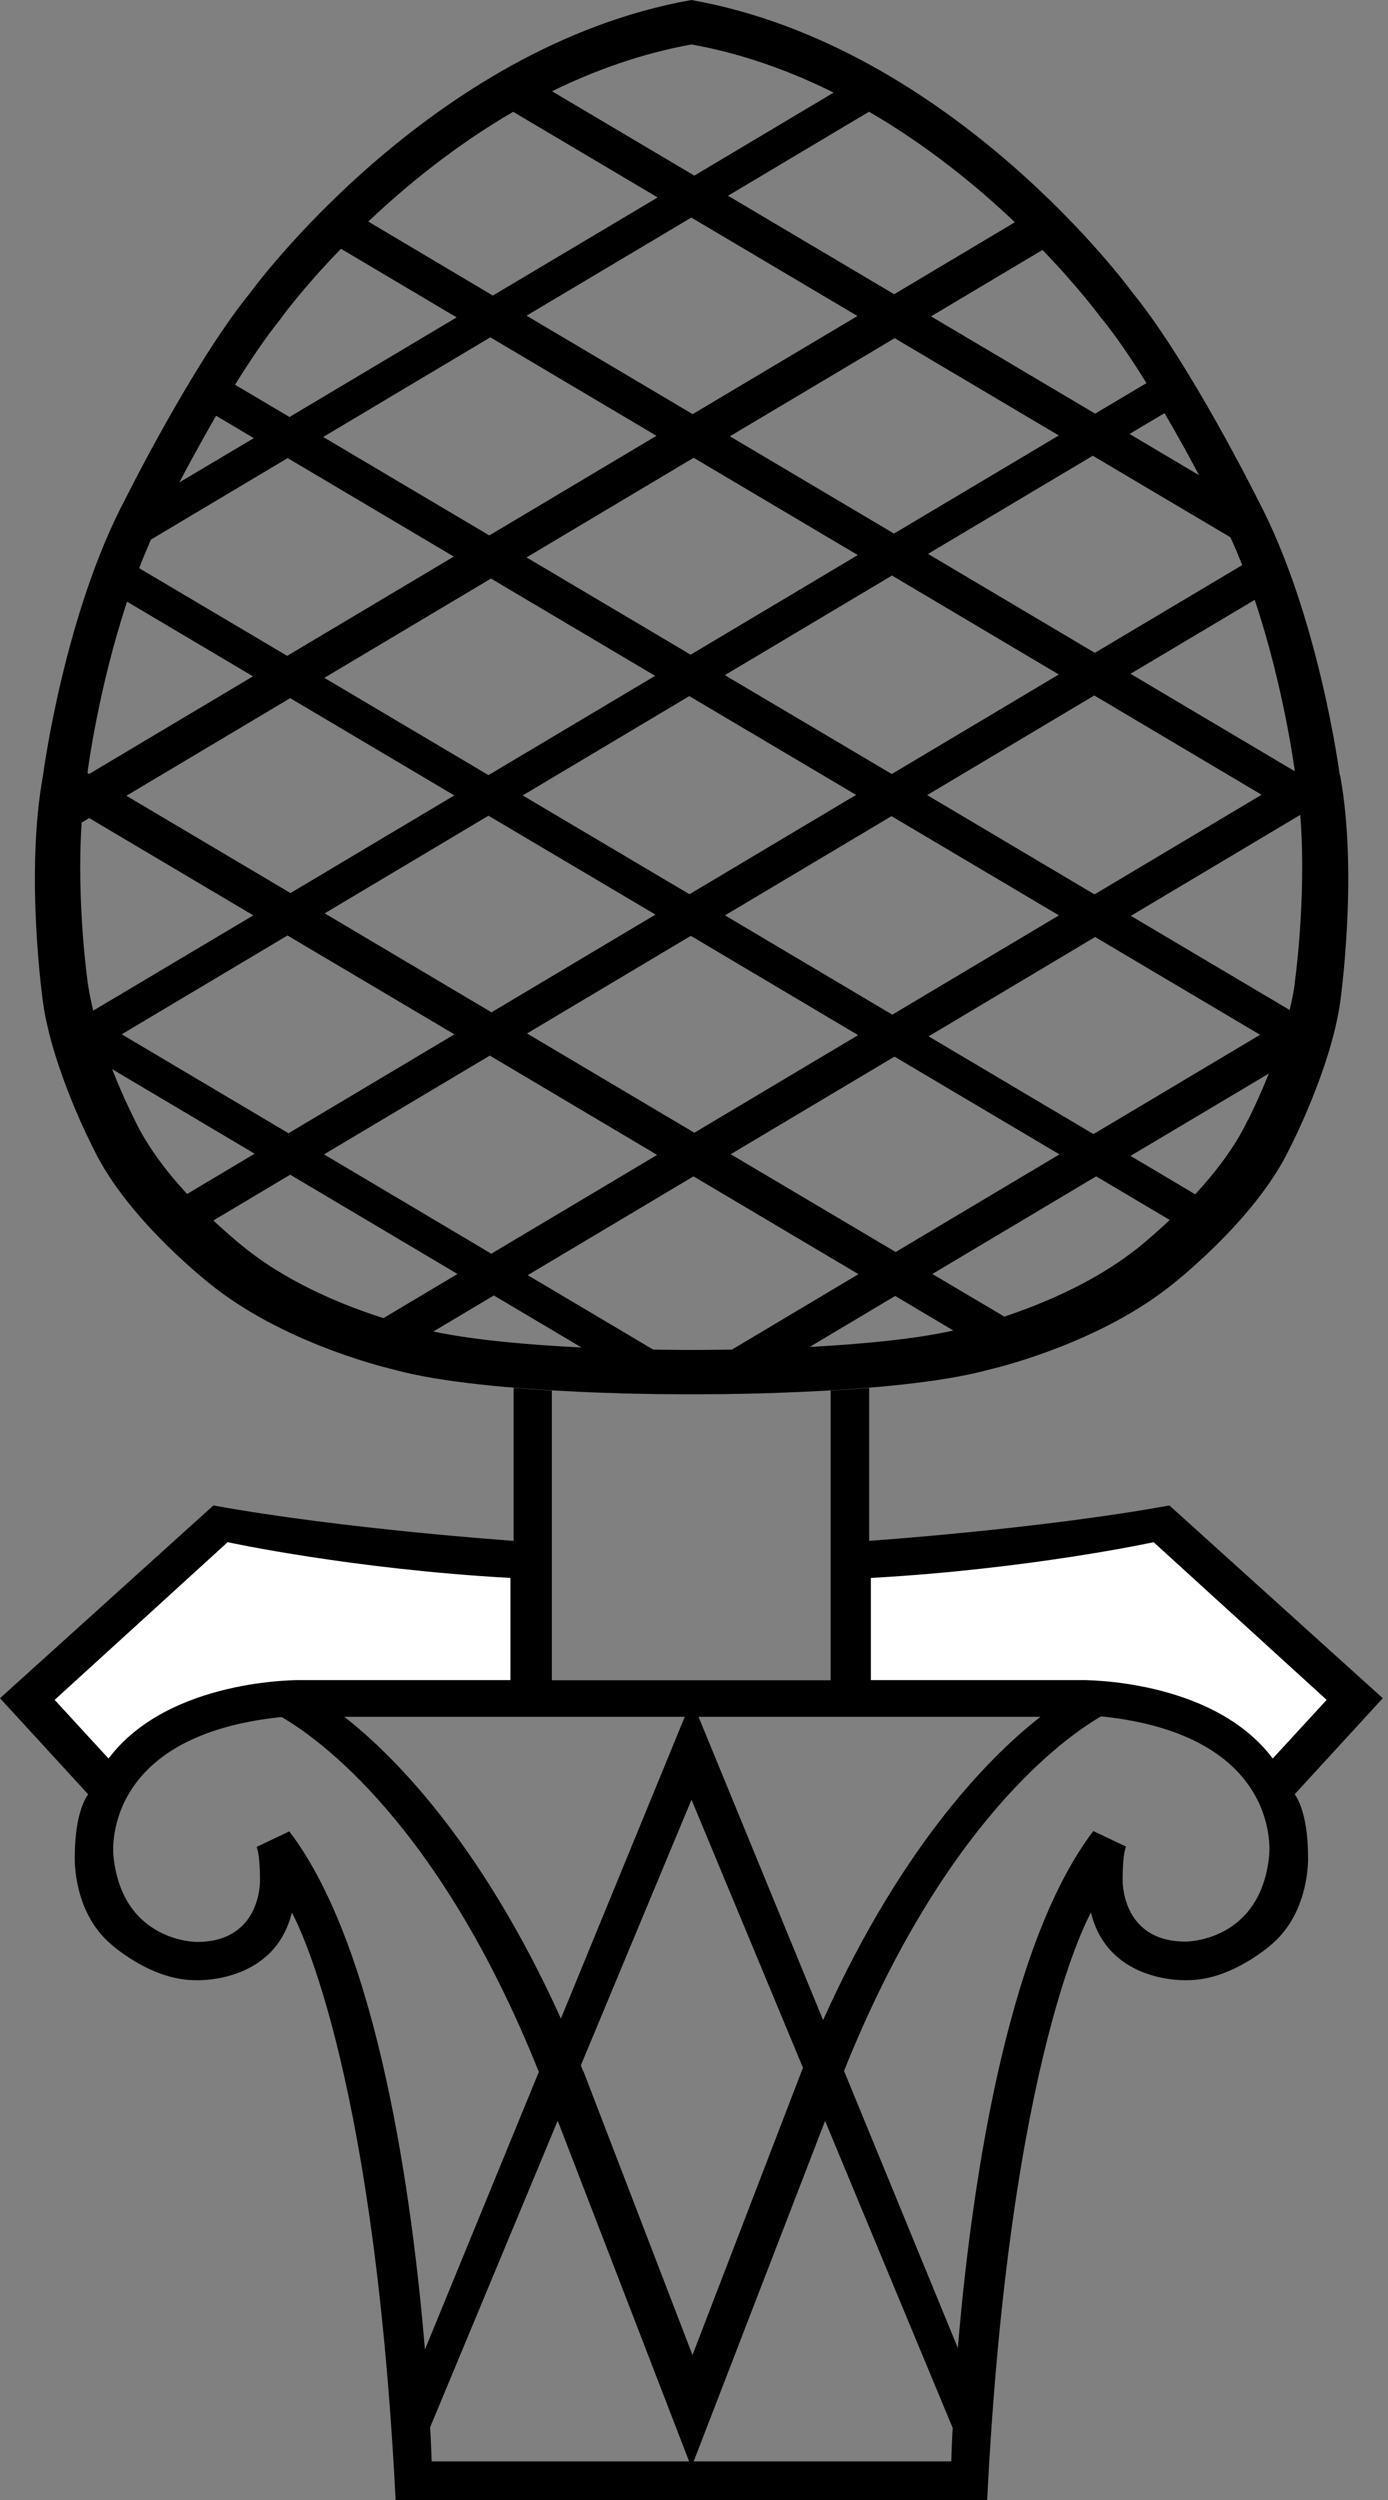<svg width="45" height="81" viewBox="0 0 45 81" fill="none" xmlns="http://www.w3.org/2000/svg">
<rect x="0" y="0" width="45" height="81" fill="#808080" stroke="none"/>
<path d="M11.5 55H17V50.5H15L10.5 50L7 49.5L1 55L3.5 58L4.5 56.5L7.5 55H11.5Z" fill="white"/>
<path d="M27.5 55V50.5H30L34.188 50L37.5 49.5L44 55L41 58L40 56.5L38 55.5L34.5 55H27.5Z" fill="white"/>
<path d="M22.962 45.174C22.962 45.174 23.005 45.174 23.022 45.174C23 45.174 22.978 45.174 22.962 45.174Z" fill="black"/>
<path d="M24.071 45.158C24.071 45.158 24.098 45.158 24.114 45.158C24.098 45.158 24.087 45.158 24.071 45.158Z" fill="black"/>
<path d="M22.75 45.174C22.75 45.174 22.799 45.174 22.826 45.174C22.799 45.174 22.772 45.174 22.75 45.174Z" fill="black"/>
<path d="M25.212 45.125C25.212 45.125 25.223 45.125 25.234 45.125C25.228 45.125 25.223 45.125 25.212 45.125Z" fill="black"/>
<path d="M20.359 45.147C20.359 45.147 20.386 45.147 20.402 45.147C20.386 45.147 20.375 45.147 20.359 45.147Z" fill="black"/>
<path d="M21.831 45.169C21.831 45.169 21.848 45.169 21.853 45.169C21.848 45.169 21.837 45.169 21.831 45.169Z" fill="black"/>
<path d="M22.658 45.174C22.658 45.174 22.609 45.174 22.587 45.174C22.609 45.174 22.63 45.174 22.658 45.174Z" fill="black"/>
<path d="M22.005 45.174C22.005 45.174 22.054 45.174 22.081 45.174C22.06 45.174 22.033 45.174 22.005 45.174Z" fill="black"/>
<path d="M41.973 58.136L44.831 55.022L37.913 48.777C33.696 49.544 28.179 49.924 28.179 49.924V44.967C27.745 45.005 27.31 45.033 26.886 45.054C26.902 45.054 26.919 45.054 26.929 45.054V54.44H17.891V45.054C17.891 45.054 17.902 45.054 17.908 45.054C17.495 45.033 17.076 45 16.652 44.967V49.924C16.652 49.924 11.141 49.544 6.918 48.777L0 55.022L2.859 58.136C2.859 58.136 2.424 58.636 2.424 60.174C2.424 60.174 2.353 61.913 3.576 62.973C3.576 62.973 4.864 64.158 6.326 64.158C6.326 64.158 8.891 64.299 9.462 61.967C9.462 61.967 12.098 66.533 12.826 81H32.005C32.728 66.533 35.37 61.967 35.37 61.967C35.94 64.299 38.505 64.158 38.505 64.158C39.962 64.158 41.255 62.973 41.255 62.973C42.478 61.908 42.408 60.174 42.408 60.174C42.408 58.63 41.973 58.136 41.973 58.136ZM33.734 55.625C32.288 56.745 29.331 59.571 26.685 65.451L22.647 55.625H33.734ZM22.201 55.625L18.185 65.402C15.543 59.56 12.603 56.745 11.163 55.625H22.206H22.201ZM3.516 56.973L1.772 55.076L7.38 49.967C7.38 49.967 11.413 50.842 16.549 51.125V54.435H9.717C9.717 54.435 5.473 54.38 3.522 56.973H3.516ZM9.38 59.337L8.315 59.842C8.315 59.842 8.429 59.984 8.429 60.924C8.429 60.924 8.484 62.919 6.386 62.919C6.386 62.919 3.962 62.935 3.679 60.136C3.679 60.136 3.201 56.255 9.087 55.636H9.136C10.277 56.294 14.239 59.06 17.467 67.125V67.136L13.777 76.125C13.38 71.364 12.293 63.158 9.38 59.337ZM13.995 79.75C13.995 79.75 13.984 79.342 13.946 78.641L18.081 68.712L22.342 79.75H13.995ZM18.913 67.12C18.886 67.054 18.859 66.984 18.831 66.918L22.419 58.31C22.419 58.31 24.125 62.413 26.033 66.995C26.016 67.038 26 67.076 25.984 67.12L22.451 76.304L18.919 67.12H18.913ZM22.489 79.75L26.75 68.717C28.473 72.864 30.206 77.033 30.886 78.663C30.848 79.353 30.842 79.75 30.842 79.75H22.489ZM41.147 60.125C40.864 62.924 38.44 62.908 38.44 62.908C36.342 62.908 36.397 60.913 36.397 60.913C36.397 59.973 36.511 59.831 36.511 59.831L35.446 59.326C32.544 63.136 31.451 71.31 31.054 76.076L27.364 67.098C30.592 59.038 34.549 56.277 35.69 55.614H35.739C41.62 56.239 41.147 60.114 41.147 60.114V60.125ZM41.261 56.973C39.31 54.375 35.065 54.435 35.065 54.435H28.234V51.125C33.364 50.842 37.402 49.967 37.402 49.967L43.011 55.076L41.266 56.973H41.261Z" fill="black"/>
<path d="M19.978 45.136C19.978 45.136 20.005 45.136 20.022 45.136C20.005 45.136 19.995 45.136 19.978 45.136Z" fill="black"/>
<path d="M22.245 45.174C22.245 45.174 22.201 45.174 22.174 45.174C22.201 45.174 22.223 45.174 22.245 45.174Z" fill="black"/>
<path d="M22.522 45.174C22.522 45.174 22.565 45.174 22.587 45.174C22.565 45.174 22.538 45.174 22.522 45.174Z" fill="black"/>
<path d="M17.908 45.049C18.641 45.092 19.348 45.12 19.978 45.141C19.348 45.125 18.641 45.092 17.908 45.049Z" fill="black"/>
<path d="M21.859 45.174C21.913 45.174 21.962 45.174 22.005 45.174C21.956 45.174 21.913 45.174 21.859 45.174Z" fill="black"/>
<path d="M20.728 45.158C21.169 45.169 21.544 45.169 21.831 45.174C21.549 45.174 21.174 45.169 20.728 45.158Z" fill="black"/>
<path d="M22.245 45.174C22.245 45.174 22.294 45.174 22.31 45.174C22.294 45.174 22.266 45.174 22.245 45.174Z" fill="black"/>
<path d="M24.875 45.136C24.984 45.136 25.098 45.13 25.212 45.125C25.098 45.125 24.984 45.13 24.875 45.136Z" fill="black"/>
<path d="M24.495 45.147C24.592 45.147 24.69 45.147 24.788 45.141C24.69 45.141 24.592 45.147 24.495 45.147Z" fill="black"/>
<path d="M20.402 45.147C20.516 45.147 20.62 45.147 20.728 45.152C20.625 45.152 20.516 45.152 20.402 45.147Z" fill="black"/>
<path d="M20.022 45.141C20.136 45.141 20.25 45.147 20.359 45.152C20.25 45.152 20.136 45.147 20.022 45.141Z" fill="black"/>
<path d="M23.027 45.169C23.299 45.169 23.658 45.163 24.071 45.152C23.658 45.163 23.299 45.163 23.027 45.169Z" fill="black"/>
<path d="M24.109 45.158C24.201 45.158 24.299 45.158 24.397 45.152C24.299 45.152 24.201 45.152 24.109 45.158Z" fill="black"/>
<path d="M43.435 25.109C43.435 25.109 42.761 19.924 40.766 16.163C40.766 16.163 38.587 11.783 36.723 9.489C36.723 9.489 30.935 1.516 22.413 0C13.897 1.516 8.109 9.489 8.109 9.489C6.245 11.783 4.065 16.163 4.065 16.163C2.071 19.924 1.397 25.109 1.397 25.109C0.799 28.348 1.397 32.495 1.397 32.495C1.707 34.674 3.027 37.212 3.027 37.212C4.168 39.598 6.967 41.723 6.967 41.723C9.402 43.614 12.75 44.37 12.75 44.37C15.81 45.223 22.419 45.174 22.419 45.174C22.419 45.174 29.027 45.223 32.087 44.37C32.087 44.37 35.429 43.62 37.87 41.723C37.87 41.723 40.669 39.598 41.81 37.212C41.81 37.212 43.13 34.674 43.446 32.495C43.446 32.495 44.044 28.348 43.446 25.109H43.435ZM41.973 24.946C41.973 24.946 41.973 24.973 41.978 24.989L36.652 21.831L40.679 19.435C41.625 22.261 41.973 24.951 41.973 24.951V24.946ZM16.946 25.772L22.348 22.554L27.755 25.755L22.353 28.973L16.946 25.772ZM21.245 29.636L15.935 32.799L10.527 29.592L15.837 26.429L21.245 29.63V29.636ZM17.071 18.06L22.489 14.832L27.81 17.984L22.391 21.212L17.071 18.06ZM28.908 26.446L34.331 29.658L28.929 32.875L23.505 29.658L28.908 26.44V26.446ZM28.908 25.076L23.5 21.875L28.919 18.647L34.326 21.853L28.908 25.081V25.076ZM23.663 14.136L29.005 10.957L34.326 14.109L28.984 17.288L23.663 14.136ZM22.456 13.418L17.071 10.228L22.413 7.049L27.799 10.239L22.456 13.418ZM21.283 14.12L15.864 17.348L10.478 14.158L15.897 10.929L21.283 14.12ZM15.918 18.745L21.239 21.897L15.837 25.114L10.516 21.962L15.918 18.745ZM14.728 25.772L9.418 28.935L4.098 25.783L9.408 22.62L14.728 25.772ZM14.728 33.516L9.353 36.717L3.946 33.511L9.321 30.31L14.728 33.511V33.516ZM15.88 34.201L21.304 37.419L15.929 40.62L10.505 37.402L15.88 34.201ZM17.087 33.484L22.397 30.321L27.821 33.538L22.511 36.701L17.087 33.484ZM29 34.234L34.348 37.402L29.038 40.565L23.69 37.397L29 34.234ZM30.109 33.576L35.505 30.359L40.853 33.527L35.451 36.745L30.103 33.576H30.109ZM35.484 28.978L30.06 25.761L35.478 22.533L40.902 25.75L35.484 28.978ZM40.272 18.31L35.495 21.152L30.087 17.946L35.429 14.766L39.891 17.408C40.027 17.701 40.152 18.005 40.272 18.304V18.31ZM38.875 15.397L36.62 14.06L37.755 13.386C38.19 14.125 38.576 14.837 38.875 15.397ZM35.723 10.326C36.201 10.918 36.701 11.652 37.169 12.413L35.505 13.402L30.185 10.25L33.799 8.098C35.033 9.38 35.717 10.326 35.717 10.326H35.723ZM32.902 7.201L28.989 9.533L23.603 6.342L28.174 3.62C30.065 4.717 31.669 6.027 32.902 7.201ZM22.413 1.44C24.071 1.734 25.614 2.299 27.027 3L22.511 5.69L17.897 2.957C19.283 2.277 20.799 1.734 22.419 1.44H22.413ZM16.641 3.625L21.321 6.397L15.978 9.576L11.94 7.179C13.168 6.016 14.761 4.712 16.641 3.62V3.625ZM9.098 10.326C9.098 10.326 9.793 9.359 11.054 8.06L14.804 10.283L9.386 13.511L7.62 12.467C8.103 11.69 8.609 10.935 9.098 10.332V10.326ZM7.011 13.473L8.228 14.196L5.815 15.63C6.114 15.06 6.533 14.288 7.005 13.473H7.011ZM4.891 17.484L9.326 14.842L14.712 18.033L9.31 21.25L4.511 18.408C4.63 18.098 4.761 17.788 4.891 17.489V17.484ZM2.848 24.951C2.848 24.951 3.19 22.299 4.12 19.495L8.201 21.913L2.891 25.076L2.837 25.044C2.837 25.016 2.848 24.984 2.853 24.951H2.848ZM2.848 31.87C2.848 31.87 2.473 29.266 2.647 26.652L2.891 26.505L8.212 29.658L3.022 32.745C2.951 32.451 2.891 32.152 2.848 31.864V31.87ZM4.37 36.288C4.37 36.288 4.011 35.598 3.636 34.641L8.255 37.38L6.065 38.685C5.429 37.995 4.783 37.163 4.37 36.294V36.288ZM12.429 42.706C11.326 42.359 9.505 41.658 8.038 40.511C8.038 40.511 7.554 40.141 6.918 39.544L9.408 38.06L14.832 41.277L12.424 42.712L12.429 42.706ZM14.049 43.141L16.011 41.973L18.853 43.658C17.25 43.581 15.413 43.429 14.049 43.141ZM22.413 43.739C22.413 43.739 21.935 43.739 21.179 43.728L17.109 41.315L22.484 38.114L27.831 41.283L23.728 43.728C22.924 43.739 22.408 43.739 22.408 43.739H22.413ZM26.25 43.641L29.022 41.989L30.908 43.109C29.603 43.402 27.837 43.554 26.25 43.641ZM36.788 40.511C35.391 41.603 33.674 42.288 32.56 42.658L30.228 41.277L35.538 38.114L37.924 39.527C37.277 40.136 36.788 40.516 36.788 40.516V40.511ZM40.456 36.288C40.044 37.163 39.391 38 38.75 38.696L36.652 37.451L41.136 34.783C40.783 35.663 40.462 36.288 40.462 36.288H40.456ZM41.978 31.87C41.94 32.152 41.88 32.435 41.81 32.723L36.663 29.674L42.081 26.446L42.158 26.402C42.158 26.435 42.158 26.467 42.163 26.5C42.359 29.163 41.973 31.87 41.973 31.87H41.978Z" fill="black"/>
</svg>
